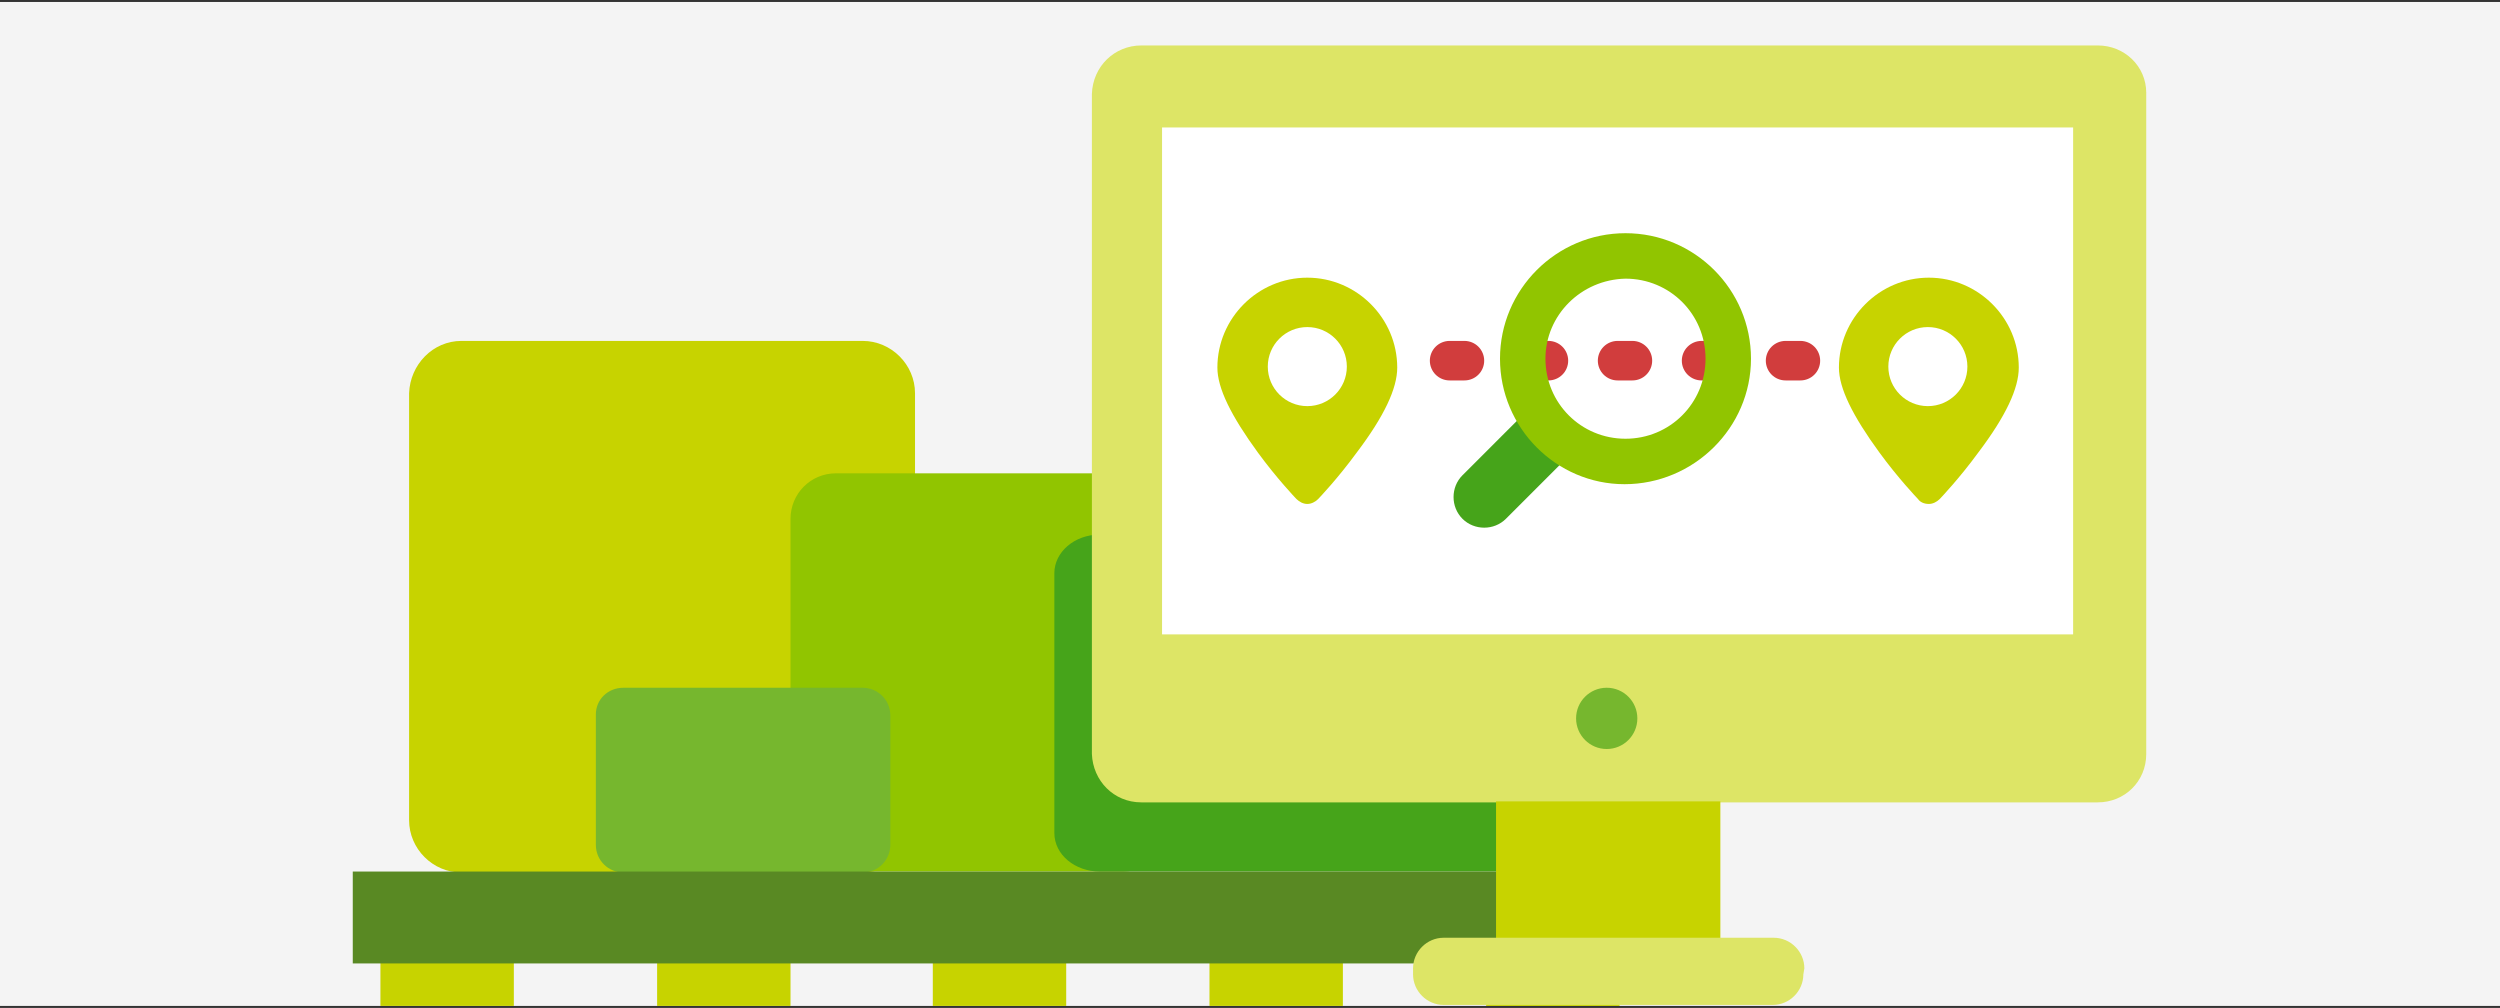 <?xml version="1.0" encoding="utf-8"?>
<!-- Generator: Adobe Illustrator 26.5.0, SVG Export Plug-In . SVG Version: 6.00 Build 0)  -->
<svg version="1.1" xmlns="http://www.w3.org/2000/svg" xmlns:xlink="http://www.w3.org/1999/xlink" x="0px" y="0px"
	 viewBox="0 0 253 102" style="enable-background:new 0 0 253 102;" xml:space="preserve">
<rect x="0" y="0" width="253" height="102" fill="#333333" stroke="none"/>
<style type="text/css">
	.st0{fill:#F4F4F4;}
	.st1{fill:#C7D300;}
	.st2{fill:#91C500;}
	.st3{fill:#76B72E;}
	.st4{fill:#46A41A;}
	.st5{fill:#598923;}
	.st6{fill:#DDE566;}
	.st7{fill:#FFFFFF;}
	.st8{fill:none;stroke:#D13D3D;stroke-width:4;stroke-linecap:round;stroke-linejoin:round;stroke-dasharray:1.5,7;}
</style>
<g id="Layer_1">
	<g id="Layer_2">
		<rect y="0.2" class="st0" width="253" height="101.6"/>
	</g>
	<g>
		<g>
			<path class="st1" d="M46.7,34.5h40.6c2.9,0,5.3,2.4,5.3,5.3V83c0,2.9-2.4,5.3-5.3,5.3H46.7c-2.9,0-5.3-2.4-5.3-5.3V39.8
				C41.5,36.9,43.8,34.5,46.7,34.5z"/>
			<path class="st2" d="M84.6,47.9h29.1c2.6,0,4.6,2.1,4.6,4.6v31.1c0,2.6-2.1,4.6-4.6,4.6H84.6c-2.6,0-4.6-2.1-4.6-4.6V52.5
				C80,50,82,47.9,84.6,47.9z"/>
			<path class="st3" d="M63.1,69.6h24.2c1.5,0,2.8,1.2,2.8,2.8v13.1c0,1.5-1.2,2.8-2.8,2.8H63.1c-1.5,0-2.8-1.2-2.8-2.8V72.3
				C60.3,70.8,61.5,69.6,63.1,69.6z"/>
			<path class="st4" d="M155.8,54.1h-44.5c-2.6,0-4.6,1.8-4.6,3.9v26.3c0,2.2,2.1,3.9,4.6,3.9h44.5c2.6,0,4.6-1.8,4.6-3.9V58
				C160.5,55.9,158.4,54.1,155.8,54.1z"/>
			<rect x="38.5" y="96.6" class="st1" width="13.5" height="5.2"/>
			<rect x="66.5" y="96.6" class="st1" width="13.5" height="5.2"/>
			<rect x="94.4" y="96.6" class="st1" width="13.5" height="5.2"/>
			<rect x="122.4" y="96.6" class="st1" width="13.5" height="5.2"/>
			<rect x="150.4" y="96.6" class="st1" width="13.5" height="5.2"/>
			<polygon class="st5" points="108.9,88.2 94.9,88.2 35.7,88.2 35.7,97.5 94.9,97.5 108.9,97.5 167.9,97.5 167.9,88.2 			"/>
		</g>
		<g>
			<path class="st6" d="M212.3,4.6h-96.8c-2.7,0-4.9,2.1-5,4.9v66.8c0.1,2.7,2.2,4.9,5,4.9h96.8c2.7,0,4.9-2.1,4.9-4.9V9.4
				C217.2,6.7,215,4.6,212.3,4.6L212.3,4.6z"/>
			<circle class="st3" cx="162.6" cy="72.7" r="3.1"/>
			<polygon class="st7" points="209.8,12.9 199.2,12.9 117.6,12.9 117.6,64.2 147.6,64.2 209.7,64.2 209.8,64.2 209.8,33.7 
				209.8,12.9 			"/>
			<g>
				<g>
					<path class="st1" d="M194.1,50.5c-0.1-0.1-2-2.1-3.9-4.7c-2.7-3.7-4.1-6.5-4.1-8.6c0-5,4.1-9.1,9.1-9.1c5,0,9.1,4.1,9.1,9.1
						c0,2.1-1.3,4.9-4.1,8.6c-1.9,2.6-3.8,4.6-3.9,4.7c-0.3,0.3-0.7,0.5-1.1,0.5C194.7,51,194.3,50.8,194.1,50.5z"/>
					<circle class="st7" cx="195.1" cy="37.1" r="4"/>
				</g>
				<g>
					<path class="st1" d="M131.2,50.5c-0.1-0.1-2-2.1-3.9-4.7c-2.7-3.7-4.1-6.5-4.1-8.6c0-5,4.1-9.1,9.1-9.1c5,0,9.1,4.1,9.1,9.1
						c0,2.1-1.3,4.9-4.1,8.6c-1.9,2.6-3.8,4.6-3.9,4.7c-0.3,0.3-0.7,0.5-1.1,0.5C131.9,51,131.5,50.8,131.2,50.5z"/>
					<circle class="st7" cx="132.3" cy="37.1" r="4"/>
				</g>
				<line class="st8" x1="146.7" y1="36.5" x2="183.2" y2="36.5"/>
			</g>
			<polygon class="st1" points="166.2,81.1 162.6,81.1 151.4,81.1 151.4,95.9 151.4,98.2 162.6,98.2 174.1,98.2 174.1,81.1 			"/>
			<path class="st6" d="M182.5,98.6c0,1.7-1.4,3.1-3.1,3.1h-33.3c-1.7,0-3.1-1.4-3.1-3.1l0,0v-0.6c0-1.7,1.4-3.1,3.1-3.1h33.4
				c1.7,0,3.1,1.4,3.1,3.1l0,0L182.5,98.6L182.5,98.6z"/>
			<g>
				<path class="st4" d="M148,52.5c-1.2-1.2-1.2-3.2,0-4.4l7.7-7.7l0,0c0.3-0.3,0.9-0.3,1.2,0l3.2,3.2l0,0c0.3,0.3,0.3,0.9,0,1.2
					l-7.7,7.7c-0.6,0.6-1.4,0.9-2.2,0.9C149.4,53.4,148.6,53.1,148,52.5L148,52.5z"/>
				<path class="st2" d="M156.4,36.3c0,4.5,3.6,8.1,8.1,8.1c4.5,0,8.1-3.6,8.1-8.1s-3.6-8.1-8.1-8.1C160,28.3,156.4,31.9,156.4,36.3
					z M151.8,36.3L151.8,36.3c0-7,5.7-12.7,12.7-12.7c7,0,12.7,5.7,12.7,12.7S171.4,49,164.4,49C157.5,49,151.8,43.3,151.8,36.3z"/>
			</g>
		</g>
	</g>
</g>
<g id="Modo_de_isolamento">
</g>
</svg>
